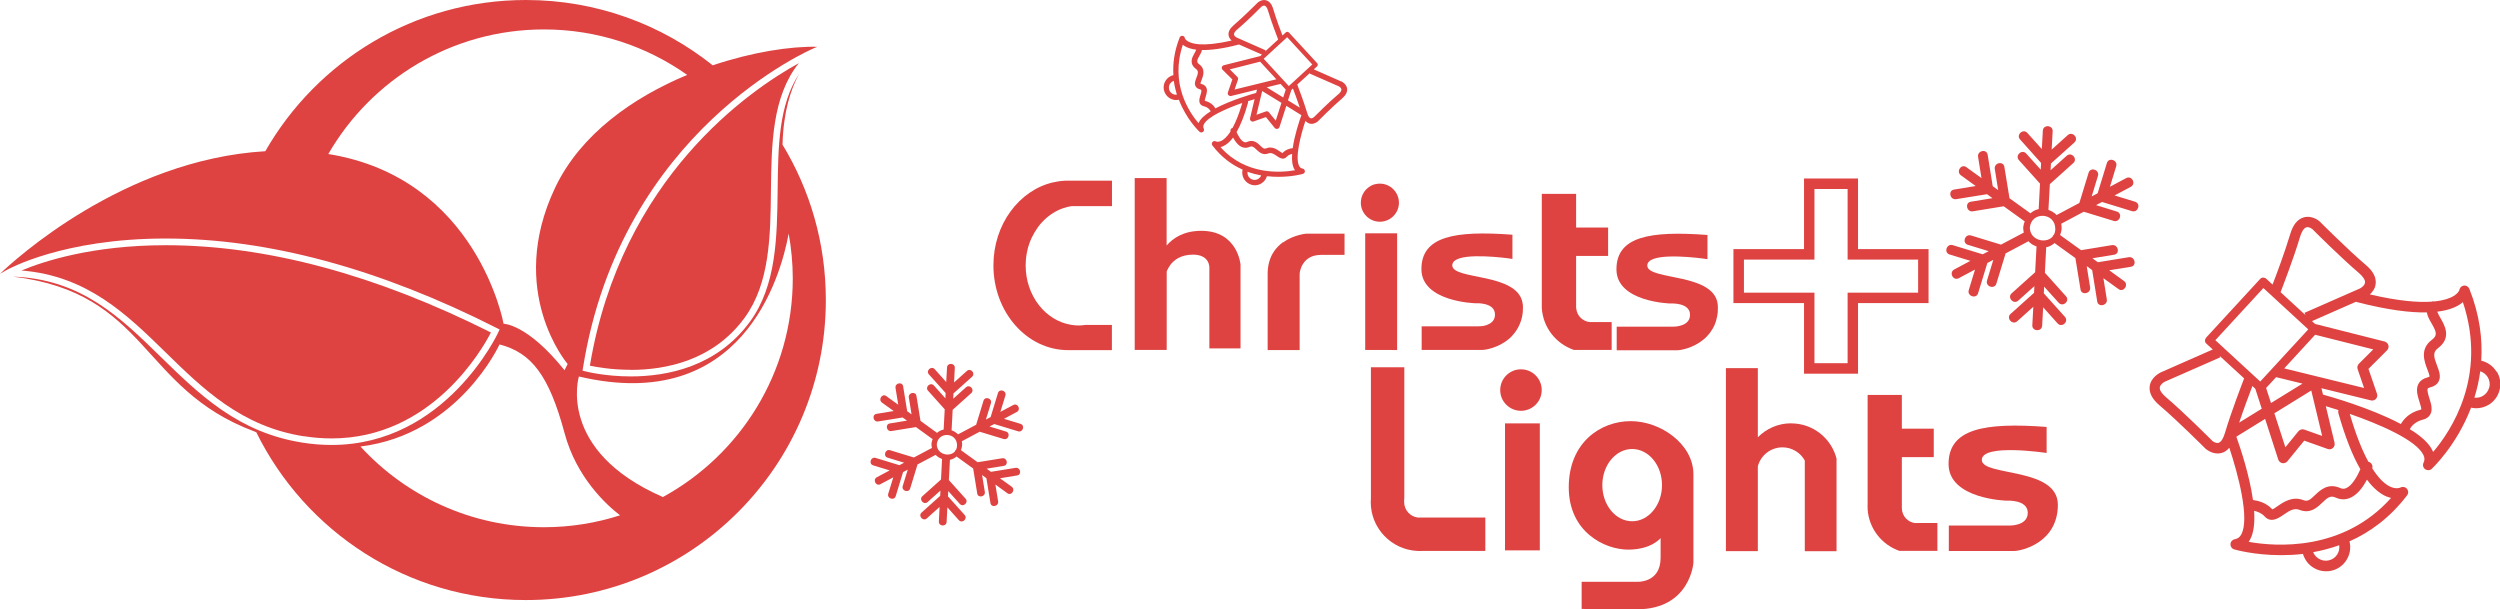 <svg xmlns="http://www.w3.org/2000/svg" id="Capa_2" data-name="Capa 2" viewBox="0 0 302.39 73.7"><defs><style>      .cls-1 {        fill: #de4342;        stroke-width: 0px;      }    </style></defs><g id="Capa_1-2" data-name="Capa 1"><g><circle class="cls-1" cx="183.97" cy="47.18" r="2.51"></circle><polygon class="cls-1" points="168.37 42.33 168.37 42.34 168.99 42.34 168.99 28.22 168.99 28.22 168.99 28.22 165.13 28.22 165.13 28.22 165.13 28.22 165.13 28.84 165.13 28.84 165.13 42.33 168.37 42.33"></polygon><path class="cls-1" d="m190.33,42.33h3.98s.63,0,.63,0h0v-.35h0v-3.02h0s-2.3,0-2.3,0h-.33c-.86-.08-1.55-.75-1.65-1.61,0-.06-.02-.12-.02-.18v-5.58h0v-.63h3.24s.63,0,.63,0v-3.44h0s-3.87,0-3.87,0v-4.07h0s-4.15,0-4.15,0h0s0,0,0,0v.63h0v12.61c0,.07,0,.13,0,.2s0,.13,0,.2v.18h0c.15,2.34,1.71,4.3,3.84,5.04h0Z"></path><path class="cls-1" d="m134.48,21.85h-5.02c-.09,0-.18,0-.27,0,0,0,0,0,0,0-.15,0-.31,0-.46.01-.07,0-.14.01-.21.02-.08,0-.16.01-.24.02-.11.01-.21.03-.32.05-.04,0-.08.01-.12.02-.13.02-.26.05-.39.08-.01,0-.03,0-.04,0-4.13.94-7.25,5.08-7.25,10.05,0,5.66,4.04,10.25,9.03,10.25h4.67s.63,0,.63,0v-1.94h0v-1.11h0s-3.2,0-3.2,0c-.27.04-.55.07-.83.07s-.56-.03-.83-.07h-.4s.4,0,.4,0c0,0,0,0,0,0h0c-3.14-.47-5.57-3.5-5.57-7.19,0,0,0,0,0-.01,0-.24.01-.47.03-.7,0-.07.02-.13.02-.2.02-.17.04-.34.07-.5.01-.07.03-.13.04-.2.03-.16.07-.33.11-.49.02-.06.03-.11.05-.17.05-.17.1-.33.16-.49.02-.05.03-.09.05-.13.07-.17.14-.34.22-.51.01-.03.03-.06.05-.09.09-.18.18-.35.28-.52.01-.02.02-.04.03-.05.11-.18.22-.35.34-.52,0,0,0-.01.01-.02.13-.18.26-.35.41-.51,0,0,0,0,0,0,.97-1.11,2.26-1.86,3.7-2.07h4.24s.63,0,.63,0v-3.05h0Z"></path><path class="cls-1" d="m145.3,27.92c-2.13,0-3.42.88-4.19,1.78v-8.16h-3.86v.63h0v20.16h3.24s.63,0,.63,0v-9.49c.02-.05.04-.11.07-.17,0,0,0,0,0,0,.08-.18.2-.38.35-.59,0,0,0,0-.01,0,.46-.63,1.3-1.28,2.77-1.28,2.05,0,1.98,1.56,1.98,1.56v9.78h3.14s.63,0,.63,0h0s0,0,0,0v-10.13s-.33-4.09-4.74-4.09Z"></path><path class="cls-1" d="m155.17,29.31s-.02.01-.03.02c-.19.14-.37.29-.54.47-.02.02-.04.04-.05.05-.08.08-.15.16-.22.25,0,0-.01.01-.02.02,0,0,0,0,0,0-.54.67-.94,1.58-.98,2.81v.04c0,.05,0,.11,0,.16h0v9.21h3.24s.63,0,.63,0v-9.25c.01-.14.09-.7.44-1.22,0,0,0,0,0,0,.36-.54,1-1.04,2.16-1.04h2.2c.51,0,.63,0,.63,0h0v-2.57h0s-4.61,0-4.61,0c0,0-1.52.12-2.83,1.06Z"></path><path class="cls-1" d="m206.71,40.4s.06-.07.08-.1c.03-.04.06-.07.08-.11.03-.04.05-.08.08-.11.02-.04.05-.07.07-.11.03-.05.06-.09.09-.14.02-.03.04-.06.06-.09.05-.08.09-.16.13-.25.01-.03.03-.06.04-.08.03-.06.06-.12.08-.18.01-.04.03-.07.04-.11.02-.06.04-.11.06-.17.01-.04.03-.08.04-.12.02-.06.04-.12.05-.18.01-.04.02-.09.03-.13.02-.06.03-.12.04-.19,0-.04.02-.09.03-.13.01-.07.02-.13.03-.2,0-.04.01-.09.02-.13,0-.07.02-.15.02-.23,0-.04,0-.08,0-.12,0-.11.01-.23.01-.35,0,0,0-.01,0-.02,0-4.26-8.54-3.15-8.54-5.03,0-1.54,4.89-1.08,6.65-.86h0c.39.05.63.09.63.09v-2.93h0c-6.99-.52-11.01.19-11.01,4.16s6.53,4.13,6.53,4.13c0,0,2.37-.16,2.37,1.37,0,.64-.38.99-.82,1.19-.04.02-.08.03-.12.05-.02,0-.04.02-.07.02-.05.02-.1.03-.16.05-.02,0-.04.01-.07.02-.03,0-.06.01-.09.02-.03,0-.07.01-.1.02-.03,0-.06.01-.09.02-.04,0-.08.01-.11.02-.01,0-.02,0-.03,0-.28.03-.49.02-.49.02h-6.72v2.86h7.28c.51,0,2-.29,3.22-1.3,0,0,0,0,0,0,0,0,0,0,0,0,.03-.02.05-.05.08-.07.04-.03.07-.06.11-.09.03-.03.06-.06.09-.09.03-.03.06-.06.09-.09.03-.03.06-.06.09-.1.03-.03.06-.06.08-.09.03-.03.06-.07.09-.1Z"></path><path class="cls-1" d="m166.9,26.82c1.27,0,2.31-1.03,2.31-2.3,0,0,0,0,0,0,0-.22-.03-.44-.09-.64-.28-.96-1.16-1.67-2.21-1.67-.2,0-.39.03-.57.07,0,0-.01,0-.02,0-.09.02-.17.05-.26.08,0,0,0,0,0,0-.17.07-.33.15-.47.26-.02.01-.03.02-.05.04-.05.04-.1.08-.15.12-.02.02-.05.04-.07.06-.04.04-.07.07-.11.11-.02.03-.05.05-.07.08-.03.04-.07.08-.1.13-.02.02-.04.04-.05.07,0,0,0,0,0,0-.25.37-.39.81-.39,1.29,0,1.27,1.03,2.3,2.3,2.3Z"></path><path class="cls-1" d="m233.27,30.13h-8.53v-8.54h-6.53v8.54h-8.54v6.53h8.54v8.54h6.53v-8.54h8.53v-6.53Zm-1.26,5.27h-8.53v8.53h-4.01v-8.53h-8.53v-4h8.53v-8.54h4.01v8.54h8.53v4Z"></path><path class="cls-1" d="m258.29,24.41c-.84-.26-1.68-.52-2.52-.77.65-.35,1.3-.69,1.96-1.04.68-.36.14-1.42-.55-1.06-.66.35-1.31.7-1.97,1.05.25-.83.51-1.66.76-2.49.22-.74-.91-1.11-1.13-.38-.37,1.22-.75,2.44-1.12,3.66-.24.12-.48.25-.72.38.25-.83.51-1.66.76-2.49.22-.73-.9-1.11-1.13-.38-.37,1.22-.75,2.44-1.12,3.66-.92.49-1.84.98-2.75,1.46-.27-.28-.61-.49-.99-.62.06-1.04.11-2.08.17-3.12.94-.85,1.89-1.7,2.84-2.55.57-.51-.23-1.4-.8-.88-.65.58-1.3,1.16-1.95,1.75.01-.27.03-.54.04-.81.95-.85,1.89-1.7,2.84-2.55.57-.52-.23-1.4-.8-.89-.65.58-1.3,1.17-1.95,1.75.04-.74.08-1.48.12-2.22.04-.76-1.15-.83-1.19-.06-.04.74-.08,1.48-.12,2.22-.59-.65-1.17-1.3-1.75-1.95-.51-.57-1.4.22-.88.79.85.95,1.7,1.89,2.54,2.84-.01.27-.03.54-.04.81-.59-.65-1.17-1.3-1.76-1.95-.51-.57-1.4.23-.88.8.85.95,1.7,1.89,2.55,2.84-.06,1.03-.11,2.05-.16,3.08-.38.08-.72.26-1,.51-.84-.61-1.69-1.22-2.53-1.82-.2-1.27-.41-2.53-.62-3.79-.12-.76-1.28-.51-1.16.25.13.85.27,1.7.41,2.56-.22-.16-.44-.32-.66-.48-.2-1.26-.41-2.53-.61-3.8-.13-.76-1.29-.5-1.16.26.13.85.27,1.71.41,2.56-.61-.44-1.22-.88-1.83-1.32-.63-.45-1.28.55-.65.99.59.43,1.19.86,1.78,1.29-.87.14-1.75.28-2.62.43-.75.12-.5,1.28.26,1.16,1.24-.2,2.49-.4,3.73-.6.22.16.44.32.66.48-.87.14-1.75.28-2.62.43-.76.12-.5,1.29.25,1.16,1.24-.2,2.49-.4,3.73-.61.85.61,1.69,1.22,2.54,1.83-.08.18-.13.38-.16.58-.01.04-.02.07-.02.12,0,.04,0,.08,0,.12,0,.18.03.36.07.53-.92.49-1.84.98-2.76,1.46-1.21-.37-2.42-.74-3.63-1.11-.73-.22-1.11.91-.38,1.13.84.26,1.68.51,2.52.77-.24.13-.48.26-.72.38-1.21-.37-2.42-.74-3.63-1.11-.73-.22-1.11.91-.38,1.13.84.26,1.68.52,2.52.77-.65.35-1.3.69-1.95,1.04-.68.36-.14,1.42.54,1.06.66-.35,1.31-.7,1.97-1.05-.25.83-.51,1.66-.76,2.49-.22.73.91,1.11,1.13.38.37-1.22.75-2.44,1.12-3.66.24-.13.48-.26.72-.38-.25.83-.51,1.66-.76,2.5-.22.73.9,1.11,1.13.38.37-1.22.74-2.44,1.12-3.66.92-.49,1.84-.98,2.76-1.47.26.28.59.5.98.63-.06,1.04-.11,2.08-.17,3.12-.95.85-1.89,1.7-2.84,2.55-.57.51.23,1.4.8.88.65-.58,1.3-1.17,1.95-1.75-.01.27-.03.54-.04.81-.95.85-1.89,1.7-2.84,2.55-.57.51.23,1.4.8.89.65-.58,1.3-1.17,1.95-1.75-.04.74-.08,1.48-.12,2.22-.04.77,1.15.83,1.19.06.04-.74.08-1.48.12-2.22.58.65,1.17,1.3,1.75,1.95.51.57,1.4-.22.88-.8-.85-.94-1.69-1.89-2.55-2.84.02-.27.03-.54.04-.81.59.65,1.17,1.3,1.76,1.95.51.57,1.4-.22.88-.79-.85-.95-1.7-1.89-2.55-2.84.05-1.03.11-2.05.16-3.08.38-.07.72-.26,1.01-.51.84.61,1.68,1.21,2.52,1.82.2,1.26.41,2.53.62,3.79.12.76,1.29.5,1.16-.26-.14-.85-.28-1.7-.41-2.56.22.16.44.32.66.48.2,1.27.41,2.53.61,3.79.12.76,1.29.5,1.16-.25-.14-.85-.28-1.71-.41-2.56.61.44,1.22.88,1.83,1.32.62.45,1.28-.55.65-.99-.59-.43-1.19-.86-1.78-1.29.87-.14,1.75-.28,2.62-.42.76-.12.5-1.28-.26-1.16-1.24.2-2.49.4-3.73.61-.22-.16-.44-.32-.66-.48.88-.14,1.75-.28,2.62-.43.76-.12.5-1.28-.26-1.16-1.24.2-2.49.4-3.73.61-.85-.61-1.69-1.22-2.54-1.83.09-.22.15-.46.18-.7.02-.23,0-.45-.04-.67.91-.48,1.81-.97,2.72-1.45,1.21.37,2.42.74,3.63,1.11.73.22,1.11-.9.38-1.13-.84-.26-1.68-.52-2.52-.78.24-.12.48-.25.72-.38,1.21.37,2.42.74,3.63,1.11.73.22,1.11-.91.38-1.13Zm-9.83,3.94c-.09.08-.16.18-.21.3-.81.86-2.73.42-2.73-1.14.21-1.98,3.08-1.82,3.08.17,0,.27-.06.49-.15.68Z"></path><path class="cls-1" d="m120.4,58.61c.48.35.97.7,1.45,1.05.5.36,1.01-.44.52-.79-.47-.34-.94-.68-1.42-1.02.69-.11,1.39-.23,2.08-.34.6-.1.4-1.02-.2-.92-.99.16-1.98.32-2.97.48-.17-.13-.35-.25-.52-.38.69-.11,1.39-.23,2.08-.34.6-.1.4-1.02-.2-.92-.99.16-1.98.32-2.97.48-.67-.49-1.34-.97-2.02-1.46.07-.18.12-.36.14-.55.02-.18,0-.36-.03-.53.72-.38,1.44-.77,2.16-1.15.96.29,1.92.59,2.89.88.58.18.88-.72.3-.9-.67-.2-1.34-.41-2-.61.19-.1.38-.2.57-.3.96.29,1.92.59,2.88.88.58.18.88-.72.3-.9-.67-.21-1.34-.41-2-.61.52-.28,1.04-.55,1.55-.83.54-.29.11-1.13-.43-.84-.52.28-1.04.55-1.56.83.2-.66.4-1.32.61-1.98.18-.58-.72-.88-.9-.3-.3.97-.59,1.94-.89,2.91-.19.1-.38.2-.57.3.2-.66.4-1.32.61-1.98.18-.58-.72-.88-.9-.3-.3.97-.59,1.94-.89,2.91-.73.39-1.46.78-2.19,1.16-.22-.22-.49-.39-.78-.49.04-.83.09-1.65.13-2.48.75-.67,1.5-1.35,2.25-2.02.45-.41-.18-1.11-.63-.71-.52.46-1.03.93-1.55,1.39.01-.21.02-.43.03-.64.75-.67,1.5-1.35,2.25-2.02.45-.41-.18-1.11-.63-.7-.52.46-1.03.93-1.55,1.39.03-.59.06-1.18.09-1.76.03-.61-.91-.66-.94-.05-.03.59-.06,1.18-.1,1.76-.46-.52-.93-1.03-1.39-1.55-.41-.46-1.11.18-.7.63.67.75,1.35,1.5,2.02,2.25-.01.21-.02.43-.03.64-.46-.52-.93-1.03-1.39-1.55-.41-.45-1.11.18-.71.63.67.75,1.35,1.5,2.02,2.25-.04.82-.09,1.63-.13,2.45-.3.06-.57.2-.8.4-.67-.48-1.34-.96-2-1.45-.16-1-.33-2.01-.49-3.02-.1-.6-1.02-.4-.92.2.11.68.22,1.35.33,2.03-.17-.13-.35-.25-.53-.38-.16-1.01-.33-2.01-.49-3.01-.1-.6-1.02-.4-.92.2.11.68.22,1.35.33,2.03-.48-.35-.97-.7-1.45-1.05-.5-.36-1.01.43-.52.79.47.34.94.68,1.42,1.02-.69.11-1.39.23-2.08.34-.6.1-.4,1.02.2.92.99-.16,1.98-.32,2.96-.48.18.13.35.25.53.38-.69.11-1.39.22-2.08.34-.6.1-.4,1.02.2.92.99-.16,1.98-.32,2.96-.48.67.49,1.34.97,2.02,1.46-.06.15-.1.3-.13.46,0,.03-.01.06-.01.09,0,.03,0,.06,0,.09,0,.15.02.29.06.42-.73.39-1.46.78-2.19,1.16-.96-.29-1.92-.59-2.88-.88-.58-.18-.88.72-.3.9.67.2,1.34.41,2,.61-.19.1-.38.2-.57.3-.96-.29-1.92-.59-2.88-.88-.58-.18-.88.72-.3.9.67.2,1.34.41,2,.61-.52.28-1.03.55-1.55.83-.54.29-.11,1.13.43.84.52-.28,1.04-.55,1.56-.83-.2.66-.4,1.32-.61,1.98-.18.58.72.88.9.3.3-.97.59-1.94.89-2.91.19-.1.38-.2.57-.3-.2.66-.4,1.32-.61,1.98-.18.58.72.88.9.3.3-.97.59-1.94.89-2.91.73-.39,1.46-.78,2.19-1.16.21.22.47.39.78.5-.04.83-.09,1.65-.13,2.48-.75.67-1.5,1.35-2.25,2.02-.46.41.18,1.11.63.71.52-.46,1.03-.93,1.55-1.39-.01.22-.02.43-.03.64-.75.67-1.5,1.35-2.25,2.02-.45.41.18,1.11.63.71.51-.47,1.03-.93,1.55-1.39-.03.59-.06,1.17-.09,1.76-.03.61.91.66.94.05.03-.59.06-1.18.09-1.76.46.52.93,1.03,1.39,1.55.41.45,1.11-.18.7-.63-.67-.75-1.35-1.5-2.02-2.25.01-.21.02-.43.04-.64.46.52.93,1.03,1.39,1.55.41.46,1.11-.18.7-.63-.67-.75-1.35-1.5-2.02-2.25.04-.82.09-1.63.13-2.45.3-.06.57-.2.8-.4.67.48,1.34.96,2.01,1.45.16,1,.33,2.01.49,3.02.1.6,1.02.4.92-.2-.11-.68-.22-1.35-.33-2.03.17.13.35.25.52.38.16,1.01.33,2.01.49,3.01.1.6,1.02.4.93-.2-.11-.68-.22-1.36-.33-2.03Zm-4.76-4.21c-.07.06-.13.14-.16.23-.64.69-2.17.34-2.17-.9.17-1.57,2.45-1.45,2.45.13,0,.21-.04.39-.12.54Z"></path><path class="cls-1" d="m301.96,44.95c-.4-.66-1.05-1.13-1.8-1.31-.02,0-.03,0-.04,0,.17-2.61-.18-5.53-1.43-8.69-.1-.26-.37-.44-.65-.41-.28.03-.51.23-.55.51,0,.02-.11.39-.73.77-.42.25-1.13.52-2.3.64-.13-.03-.26-.02-.37.03-1.6.11-3.97-.07-7.44-.88.31-.28.63-.69.7-1.25.1-.78-.3-1.56-1.2-2.32-2.19-1.86-5.52-5.2-5.55-5.23l-.04-.04c-.09-.08-.94-.77-1.93-.47-.74.22-1.29.9-1.62,2.04-.63,2.11-1.69,4.95-2.13,6.08-.25-.23-.5-.46-.75-.69-.2-.19-.55-.22-.74,0-2.17,2.36-4.35,4.72-6.52,7.08-.05.05-.08.11-.11.17-.09.18-.09.4.11.58.26.24.52.48.78.71l-6.29,2.77c-.12.06-1.2.59-1.34,1.68-.1.78.3,1.56,1.2,2.32,2.19,1.86,5.52,5.2,5.55,5.23l.04.03c.08.07.67.55,1.43.55.16,0,.33-.02.5-.07.35-.1.65-.31.91-.62,1.05,3.16,2.52,8.64,1.42,10.53-.18.31-.42.47-.75.53-.29.05-.51.28-.53.58-.02.29.16.57.45.65.06.02,2.39.7,5.67.7.83,0,1.72-.04,2.65-.15.2.68.63,1.27,1.24,1.65.47.3,1,.45,1.55.45.22,0,.43-.02.65-.07.76-.17,1.41-.63,1.82-1.29.42-.66.55-1.44.38-2.2,0-.02-.01-.04-.02-.06,2.46-1.09,4.9-2.84,6.98-5.58.18-.23.16-.56-.03-.78-.19-.23-.52-.29-.78-.15-.02,0-.46.23-1.18-.08-.53-.23-1.33-.81-2.23-2.24.1-.32-.08-.67-.4-.78-.02,0-.04,0-.07-.02-.72-1.31-1.49-3.17-2.25-5.79,3.59,1.25,8.08,3.17,8.92,5,.15.33.15.62,0,.91-.13.27-.05.6.19.78.11.08.24.12.38.12.15,0,.31-.05.42-.16.05-.05,3-2.79,4.76-7.4.21.04.42.07.63.07.53,0,1.05-.15,1.52-.43.66-.41,1.13-1.05,1.31-1.81.18-.76.06-1.54-.35-2.2Zm-23.77-16.26c.2-.68.48-1.1.77-1.19.31-.1.67.16.74.22.34.34,3.45,3.45,5.6,5.28.53.45.81.88.76,1.19-.04.35-.48.64-.61.7l-6.71,2.95.13.28c-1.01-.93-2.01-1.86-3.02-2.78.16-.42,1.57-4.06,2.34-6.64Zm-4.42,6.15c1.81,1.67,3.62,3.33,5.43,5-1.94,2.11-3.87,4.21-5.81,6.31-1.81-1.66-3.62-3.33-5.43-5,1.93-2.1,3.87-4.2,5.81-6.31Zm11.4,9.81l.78,2.28-9.66-2.37c1.25-1.36,2.5-2.71,3.74-4.07l7.03,1.77-1.74,1.74c-.17.17-.23.42-.15.65Zm-5.61,2.58l1.32,5.5-2.17-.77c-.25-.09-.53,0-.7.2l-1.58,1.94-1.33-4.11,4.47-2.76Zm-4.87,1.52l-.59-1.82c.4-.44.8-.88,1.21-1.31l3.19.78-3.81,2.35Zm-1.11.68l-2.74,1.69c.58-1.73,1.26-3.54,1.6-4.42.12.11.25.22.37.34,0,.01,0,.03,0,.04l.76,2.35Zm-4.46,2.94c-.2.68-.47,1.1-.77,1.19-.31.1-.67-.16-.74-.22-.34-.34-3.45-3.45-5.6-5.28-.54-.45-.81-.87-.77-1.19.04-.35.48-.64.61-.7l6.71-2.95-.08-.17c.99.91,1.97,1.82,2.96,2.72-.22.58-1.58,4.08-2.32,6.6Zm13.59,14.68c-.23.38-.6.63-1.03.73-.43.1-.87.02-1.24-.22-.3-.18-.52-.46-.65-.77,1.03-.19,2.09-.46,3.15-.84.05.39-.02.77-.23,1.1Zm6.01-6.98c.17.07.33.12.49.16-5.81,6.51-13.97,5.89-17.22,5.31.05-.07.1-.14.14-.22.49-.85.61-2.12.52-3.53.38.08.89.26,1.26.67.28.31.57.42.87.42.52,0,1.04-.35,1.43-.62.75-.52,1.29-.84,1.95-.58,1.29.5,2.13-.3,2.73-.88.65-.62.99-.91,1.66-.6.57.26,1.18.26,1.74.01.9-.39,1.57-1.36,2.01-2.19.76,1.03,1.57,1.71,2.41,2.06Zm-3.22-3.31c-.34.78-.98,1.97-1.71,2.28-.24.11-.46.1-.71,0-1.48-.67-2.43.24-3.06.84-.62.6-.91.81-1.4.62-1.33-.52-2.41.22-3.13.72-.2.14-.5.35-.64.39-.75-.84-1.8-1.06-2.34-1.13-.42-3.03-1.54-6.34-2.01-7.66l3.48-2.15,1.59,4.92c.07.22.26.38.49.43.23.04.46-.04.61-.22l2.04-2.5,2.85,1.01c.21.08.46.03.63-.13.17-.15.24-.39.19-.62l-1.06-4.43c.45.13.97.29,1.53.47-.04.12-.05.25-.01.38.81,2.84,1.69,5.1,2.66,6.78Zm4.88-5.48c-3.67-1.95-8.6-3.33-9.4-3.55l-.19-.77,5.98,1.47s.1.02.15.02c.17,0,.35-.07.46-.2.16-.17.21-.41.13-.63l-1.03-3,2.25-2.25c.16-.16.22-.39.16-.61-.06-.22-.24-.39-.45-.45l-8.35-2.11s-.03,0-.05,0c-.13-.12-.26-.24-.39-.36l5.32-2.34s.07.03.11.04c3.77.97,6.49,1.29,8.46,1.25.07.47.34.92.57,1.32.6,1.05.75,1.46.03,2-1.48,1.11-.89,2.64-.54,3.56.11.28.29.76.26.88,0,0-.05.05-.24.1-.51.13-.87.38-1.08.75-.37.67-.12,1.47.1,2.18.1.31.26.82.23.94,0,0-.02.02-.08.03-1.45.36-2.13,1.27-2.4,1.76Zm3.92,3.38s-.04-.09-.06-.13c-.42-.93-1.45-1.82-2.76-2.62.13-.25.56-.9,1.61-1.16.49-.12.74-.4.86-.61.33-.58.11-1.28-.1-1.95-.12-.39-.31-.99-.2-1.18.03-.06.14-.11.28-.15.51-.12.86-.37,1.04-.73.31-.6.05-1.27-.2-1.92-.41-1.08-.53-1.6.11-2.09,1.68-1.26.83-2.75.31-3.64-.15-.26-.32-.57-.39-.78,1.28-.16,2.14-.49,2.72-.87.14-.09.27-.19.38-.28,3,8.99-1.46,15.61-3.62,18.14Zm6.79-7.81c-.11.43-.37.79-.74,1.02-.32.2-.69.27-1.06.23.31-.99.56-2.06.71-3.19.37.12.69.36.9.7.23.38.3.82.2,1.25Z"></path><path class="cls-1" d="m162.2,9.84l-3.29-1.45c.13-.13.27-.25.4-.37.1-.09.1-.21.06-.3-.01-.03-.03-.06-.06-.09-1.14-1.23-2.27-2.47-3.41-3.7-.11-.12-.28-.1-.39,0-.13.12-.26.24-.39.36-.23-.59-.79-2.08-1.11-3.18-.17-.6-.46-.95-.85-1.07-.52-.15-.96.21-1.01.25l-.02.02s-1.76,1.76-2.9,2.73c-.47.4-.68.81-.63,1.21.04.29.21.51.37.65-1.81.42-3.05.51-3.89.46-.06-.03-.13-.03-.19-.02-.61-.06-.98-.21-1.2-.34-.33-.19-.38-.39-.38-.4-.02-.15-.14-.25-.29-.27-.15-.01-.29.08-.34.22-.65,1.65-.84,3.18-.75,4.54,0,0-.02,0-.02,0-.39.1-.73.34-.94.69-.21.35-.28.75-.18,1.15.1.39.34.73.68.94.24.15.52.23.79.23.11,0,.22-.01.33-.04.92,2.41,2.46,3.84,2.49,3.87.06.06.14.09.22.09.07,0,.14-.02.2-.06.13-.1.17-.27.1-.41-.08-.15-.07-.3,0-.48.44-.96,2.78-1.96,4.66-2.62-.4,1.37-.8,2.34-1.18,3.03,0,0-.02,0-.03,0-.17.06-.26.23-.21.41-.47.75-.89,1.05-1.16,1.17-.37.16-.61.05-.62.04-.14-.07-.31-.04-.41.08-.1.12-.1.29-.01.41,1.09,1.43,2.36,2.35,3.65,2.92,0,0,0,.02,0,.03-.09.4-.02.8.2,1.15.22.35.56.58.95.68.11.02.23.04.34.04.28,0,.56-.08.81-.24.32-.2.55-.51.65-.86.49.06.95.08,1.39.08,1.72,0,2.94-.35,2.97-.36.15-.05.25-.19.23-.34-.01-.15-.13-.28-.28-.3-.17-.03-.3-.12-.39-.28-.58-.98.19-3.85.74-5.5.13.16.29.27.48.33.09.03.18.04.26.04.4,0,.71-.25.75-.29l.02-.02s1.75-1.77,2.9-2.74c.47-.4.68-.81.63-1.21-.08-.57-.64-.85-.7-.88Zm-6.5-5.33c1.01,1.1,2.02,2.2,3.03,3.29-.95.87-1.89,1.74-2.84,2.61-1.01-1.1-2.02-2.2-3.04-3.3.95-.87,1.89-1.74,2.84-2.61Zm.69,6.2c.18.46.53,1.4.83,2.31l-1.43-.88.4-1.23s0-.02,0-.02c.07-.06.13-.12.19-.18Zm-6.73-1.41l-.91-.91,3.67-.93c.65.71,1.31,1.42,1.96,2.13l-5.05,1.24.41-1.19c.04-.12.01-.25-.08-.34Zm3.56,1.26l1.67-.41c.21.23.42.46.63.69l-.31.95-1.99-1.23Zm1.78,1.88l-.69,2.15-.83-1.01c-.09-.11-.23-.15-.37-.1l-1.13.4.69-2.87,2.34,1.44Zm-5.34-8.88c1.13-.95,2.75-2.58,2.93-2.76.04-.03.22-.16.39-.11.15.05.3.27.4.62.4,1.35,1.14,3.25,1.22,3.47-.53.48-1.05.97-1.58,1.45l.06-.15-3.5-1.54c-.07-.04-.3-.18-.32-.37-.02-.16.12-.38.4-.62Zm-7.86,7.78c-.2-.12-.33-.31-.39-.54-.05-.22-.02-.46.1-.65.11-.18.27-.3.47-.37.08.59.21,1.15.37,1.67-.19.02-.39-.01-.56-.12Zm3.19,3.48s-.02.04-.03.07c-1.13-1.32-3.46-4.78-1.89-9.48.06.05.12.1.2.15.3.19.75.37,1.42.45-.03.11-.12.27-.2.41-.27.47-.72,1.25.16,1.91.34.25.28.53.06,1.09-.13.34-.27.69-.1,1.01.1.19.28.32.54.38.08.02.13.05.15.08.06.1-.04.41-.1.62-.11.35-.22.72-.05,1.02.06.11.19.26.45.32.55.13.77.47.84.61-.68.42-1.22.89-1.44,1.37Zm2.02-1.7c-.14-.26-.49-.73-1.25-.92-.03,0-.04-.02-.04-.02-.01-.06.07-.33.12-.49.11-.37.24-.79.05-1.14-.11-.19-.3-.33-.56-.39-.1-.02-.12-.05-.12-.05-.02-.06.08-.31.14-.46.18-.48.49-1.28-.28-1.86-.38-.28-.3-.5.01-1.05.12-.21.26-.44.3-.69,1.03.02,2.45-.14,4.42-.65.02,0,.04-.01.06-.02l2.78,1.22c-.07.06-.13.13-.21.19,0,0-.02,0-.03,0l-4.37,1.1c-.11.03-.21.12-.24.23-.03.11,0,.24.09.32l1.18,1.17-.54,1.57c-.04.11-.01.24.07.33.07.07.15.11.24.11.03,0,.05,0,.08-.01l3.13-.77-.1.4c-.41.11-2.99.84-4.91,1.86Zm5.2,8.51c-.2.12-.43.16-.65.11-.22-.05-.41-.19-.54-.38-.11-.18-.15-.38-.12-.58.56.2,1.11.34,1.65.44-.07.16-.18.3-.34.4Zm-4.58-3.84c.08-.02.17-.04.26-.08.44-.18.86-.54,1.26-1.07.23.43.58.94,1.05,1.14.3.13.61.13.91,0,.35-.16.53-.01.87.32.32.3.76.72,1.43.46.34-.13.63.03,1.02.3.2.14.47.33.75.33.15,0,.31-.06.45-.22.19-.22.47-.31.66-.35-.05.74.01,1.4.27,1.85.02.04.05.08.08.12-1.7.3-5.96.63-9-2.78Zm8.72.13c-.28.03-.83.15-1.22.59-.07-.02-.23-.13-.34-.2-.37-.26-.94-.65-1.63-.37-.26.1-.41-.01-.73-.33-.33-.32-.82-.79-1.6-.44-.13.06-.25.06-.37,0-.38-.17-.71-.79-.89-1.19.5-.88.97-2.06,1.38-3.54.02-.07.02-.14,0-.2.3-.09.57-.18.8-.25l-.55,2.31c-.03.12.01.24.1.32.09.08.22.11.33.07l1.49-.53,1.06,1.31c.08.09.2.14.32.12.12-.02.22-.11.26-.22l.83-2.57,1.82,1.13c-.25.69-.83,2.42-1.05,4Zm5.49-6.49c-1.13.95-2.75,2.58-2.93,2.76-.04.03-.23.16-.39.11-.16-.05-.3-.27-.4-.62-.39-1.31-1.09-3.14-1.21-3.45.52-.47,1.03-.95,1.55-1.42l-.04.09,3.51,1.54c.07.03.3.18.32.37.02.16-.12.38-.4.62Z"></path><path class="cls-1" d="m231.71,63.28c-.92-.08-1.65-.84-1.67-1.79v-6.2h3.86v-3.44h-3.86v-4.08h-4.14v13.24c0,.07-.01.14-.01.2s0,.14.01.2v.18h0c.15,2.34,1.71,4.3,3.84,5.04h0s.02,0,.02,0h4.58v-3.37h-2.63Z"></path><path class="cls-1" d="m216.65,51.2c-1.58,0-3,.65-4.03,1.69v-8.36h-3.86v22.13h3.86v-10.26c.35-1.32,1.55-2.29,2.98-2.29,1.16,0,2.17.64,2.7,1.59v10.97h3.84v-11.12h.02c-.6-2.49-2.83-4.34-5.5-4.34Z"></path><path class="cls-1" d="m171.97,62.6h-.48c-.93-.12-1.65-.91-1.65-1.87v-.36h.02v-15.95h-4.04v15.95h0c0,.12-.02.24-.02.36,0,3.17,2.5,5.76,5.64,5.91h0s.02,0,.02,0c.09,0,.17.01.26.01s.17,0,.26-.01h7.68v-4.04h-7.7Z"></path><rect class="cls-1" x="182.04" y="51.21" width="4.21" height="15.36"></rect><path class="cls-1" d="m239.71,55.63c0-2.03,7.84-.84,7.84-.84v-3.15c-7.52-.56-11.86.21-11.86,4.48s7.03,4.44,7.03,4.44c0,0,2.55-.17,2.55,1.47s-2.31,1.54-2.31,1.54h-7.24v3.08h7.84c.98,0,5.35-1.01,5.35-5.6s-9.2-3.4-9.2-5.42Z"></path><path class="cls-1" d="m197.24,50.94c-3.64,0-7.49,2.58-7.49,8s4.35,7.54,7.19,7.54,3.92-1.4,3.92-1.4v2.39c0,3.15-2.96,2.9-2.96,2.9h-6.59v3.28s.19.05,6.67.05,6.85-5.64,6.85-5.64v-10.69c0-3.64-3.95-6.43-7.58-6.43Zm.18,12.11c-1.99,0-3.61-1.96-3.61-4.37s1.62-4.37,3.61-4.37,3.61,1.96,3.61,4.37-1.62,4.37-3.61,4.37Z"></path><path class="cls-1" d="m182.68,40.84s0,0,0,0c.06-.06.12-.11.18-.17.01-.01.02-.02.03-.04.05-.05.1-.1.14-.16.01-.02.03-.03.04-.05.04-.05.09-.1.13-.16.02-.02.03-.04.05-.06.04-.05.08-.11.12-.17.01-.02.03-.04.04-.06.05-.07.09-.14.13-.21,0,0,.01-.02.02-.03.05-.08.09-.17.14-.26,0-.01.01-.03.02-.04.04-.07.07-.15.1-.23.01-.03.02-.06.04-.09.02-.06.05-.13.07-.19.01-.04.02-.07.04-.11.02-.06.04-.12.06-.19.01-.04.02-.08.03-.12.02-.06.03-.13.04-.19,0-.04.02-.08.03-.13.01-.07.02-.14.03-.21,0-.04.01-.08.02-.13,0-.08.02-.16.02-.24,0-.04,0-.07,0-.11,0-.12.01-.24.01-.37,0-.16-.01-.3-.04-.44-.58-3.74-8.51-2.77-8.51-4.59,0,0,0,0,0,0,0-.04,0-.09.02-.13,0,0,0,0,0,0,.27-1.38,4.92-.94,6.63-.73h0c.39.05.63.09.63.09v-2.93h0c-6.98-.52-11.01.19-11.01,4.16s6.53,4.13,6.53,4.13c0,0,2.37-.16,2.37,1.37,0,.6-.34.95-.74,1.15-.07.03-.14.06-.21.09-.01,0-.03.01-.04.02-.06.02-.12.04-.19.06-.01,0-.03,0-.04.01-.03,0-.07.02-.1.02-.03,0-.06.01-.08.02-.04,0-.07.01-.11.02-.04,0-.07.01-.11.01-.01,0-.02,0-.04,0-.28.03-.49.02-.49.02h-6.72v2.86h7.28c.51,0,2.01-.29,3.23-1.3,0,0,0,0,0,0,.07-.06.15-.13.22-.19Z"></path><g><path class="cls-1" d="m76.31,44.74c4.17,0,9.96-1.1,13.76-6.31,3.05-4.18,3.12-9.89,3.18-15.42.07-5.58.14-11.33,3.37-15.37-5.8,3.19-21.46,13.77-25.27,36.59.75.16,2.61.5,4.95.5Z"></path><path class="cls-1" d="m36.74,52.76c1.14.18,2.27.27,3.37.27,12.06,0,18.2-10.73,19.27-12.81-13.94-7.01-27.17-10.56-39.34-10.56-8.92,0-14.87,1.98-17.44,3.06,7.96.63,12.78,5.35,17.46,9.93,4.5,4.4,9.16,8.95,16.68,10.12Z"></path><path class="cls-1" d="m63.6,72.58c20.05,0,36.29-16.25,36.29-36.29,0-6.88-1.91-13.31-5.24-18.79.1-4,1-6.73,2.01-8.56-2.48,3.74-2.54,8.78-2.6,14.08-.07,5.65-.14,11.49-3.34,15.88-4.01,5.48-10.05,6.63-14.41,6.63-3.15,0-5.41-.59-5.5-.61l-.35-.09.06-.36c4.6-28.75,27.74-38.56,27.98-38.66l.36-.15c-3.2-.08-7.82.62-12.65,2.24-6.2-4.94-14.05-7.9-22.6-7.9-13.49,0-25.26,7.36-31.52,18.29C14.92,19.3,1.63,31.55,0,33.12l.75-.43c.27-.15,6.87-3.84,19.28-3.84s25.88,3.64,40.06,10.83l.34.17-.16.35c-.06.14-6.37,13.62-20.17,13.62-1.14,0-2.31-.09-3.5-.28-7.77-1.21-12.52-5.85-17.11-10.33-4.97-4.86-9.68-9.45-17.9-9.75,16.37,2.01,15.32,13.5,29.08,18.69.11.04.23.08.33.13,5.91,12.02,18.28,20.3,32.59,20.3Zm31.8-44.3c.31,1.75.49,3.55.49,5.39,0,11.41-6.36,21.34-15.71,26.45-12.89-5.63-10.16-14.58-10.16-14.58,19.68,4.63,24.38-11.93,25.37-17.26Zm-55.69-9.65c5.2-9.01,14.93-15.07,26.08-15.07,6.46,0,12.43,2.04,17.33,5.5-6.53,2.72-12.88,7.15-15.96,13.61-6,12.62,1.5,21.36,1.5,21.36l-.38.75c-4.5-5.62-7.37-5.62-7.37-5.62,0,0-3.16-17.63-21.2-20.53Zm20.71,23.03c3.87,1,5.99,3.75,7.87,10.74,1.44,5.38,5.09,8.69,6.71,9.93-2.9.93-5.99,1.44-9.2,1.44-8.79,0-16.69-3.76-22.2-9.76,11.88-1.48,16.82-12.35,16.82-12.35Z"></path></g></g></g></svg>